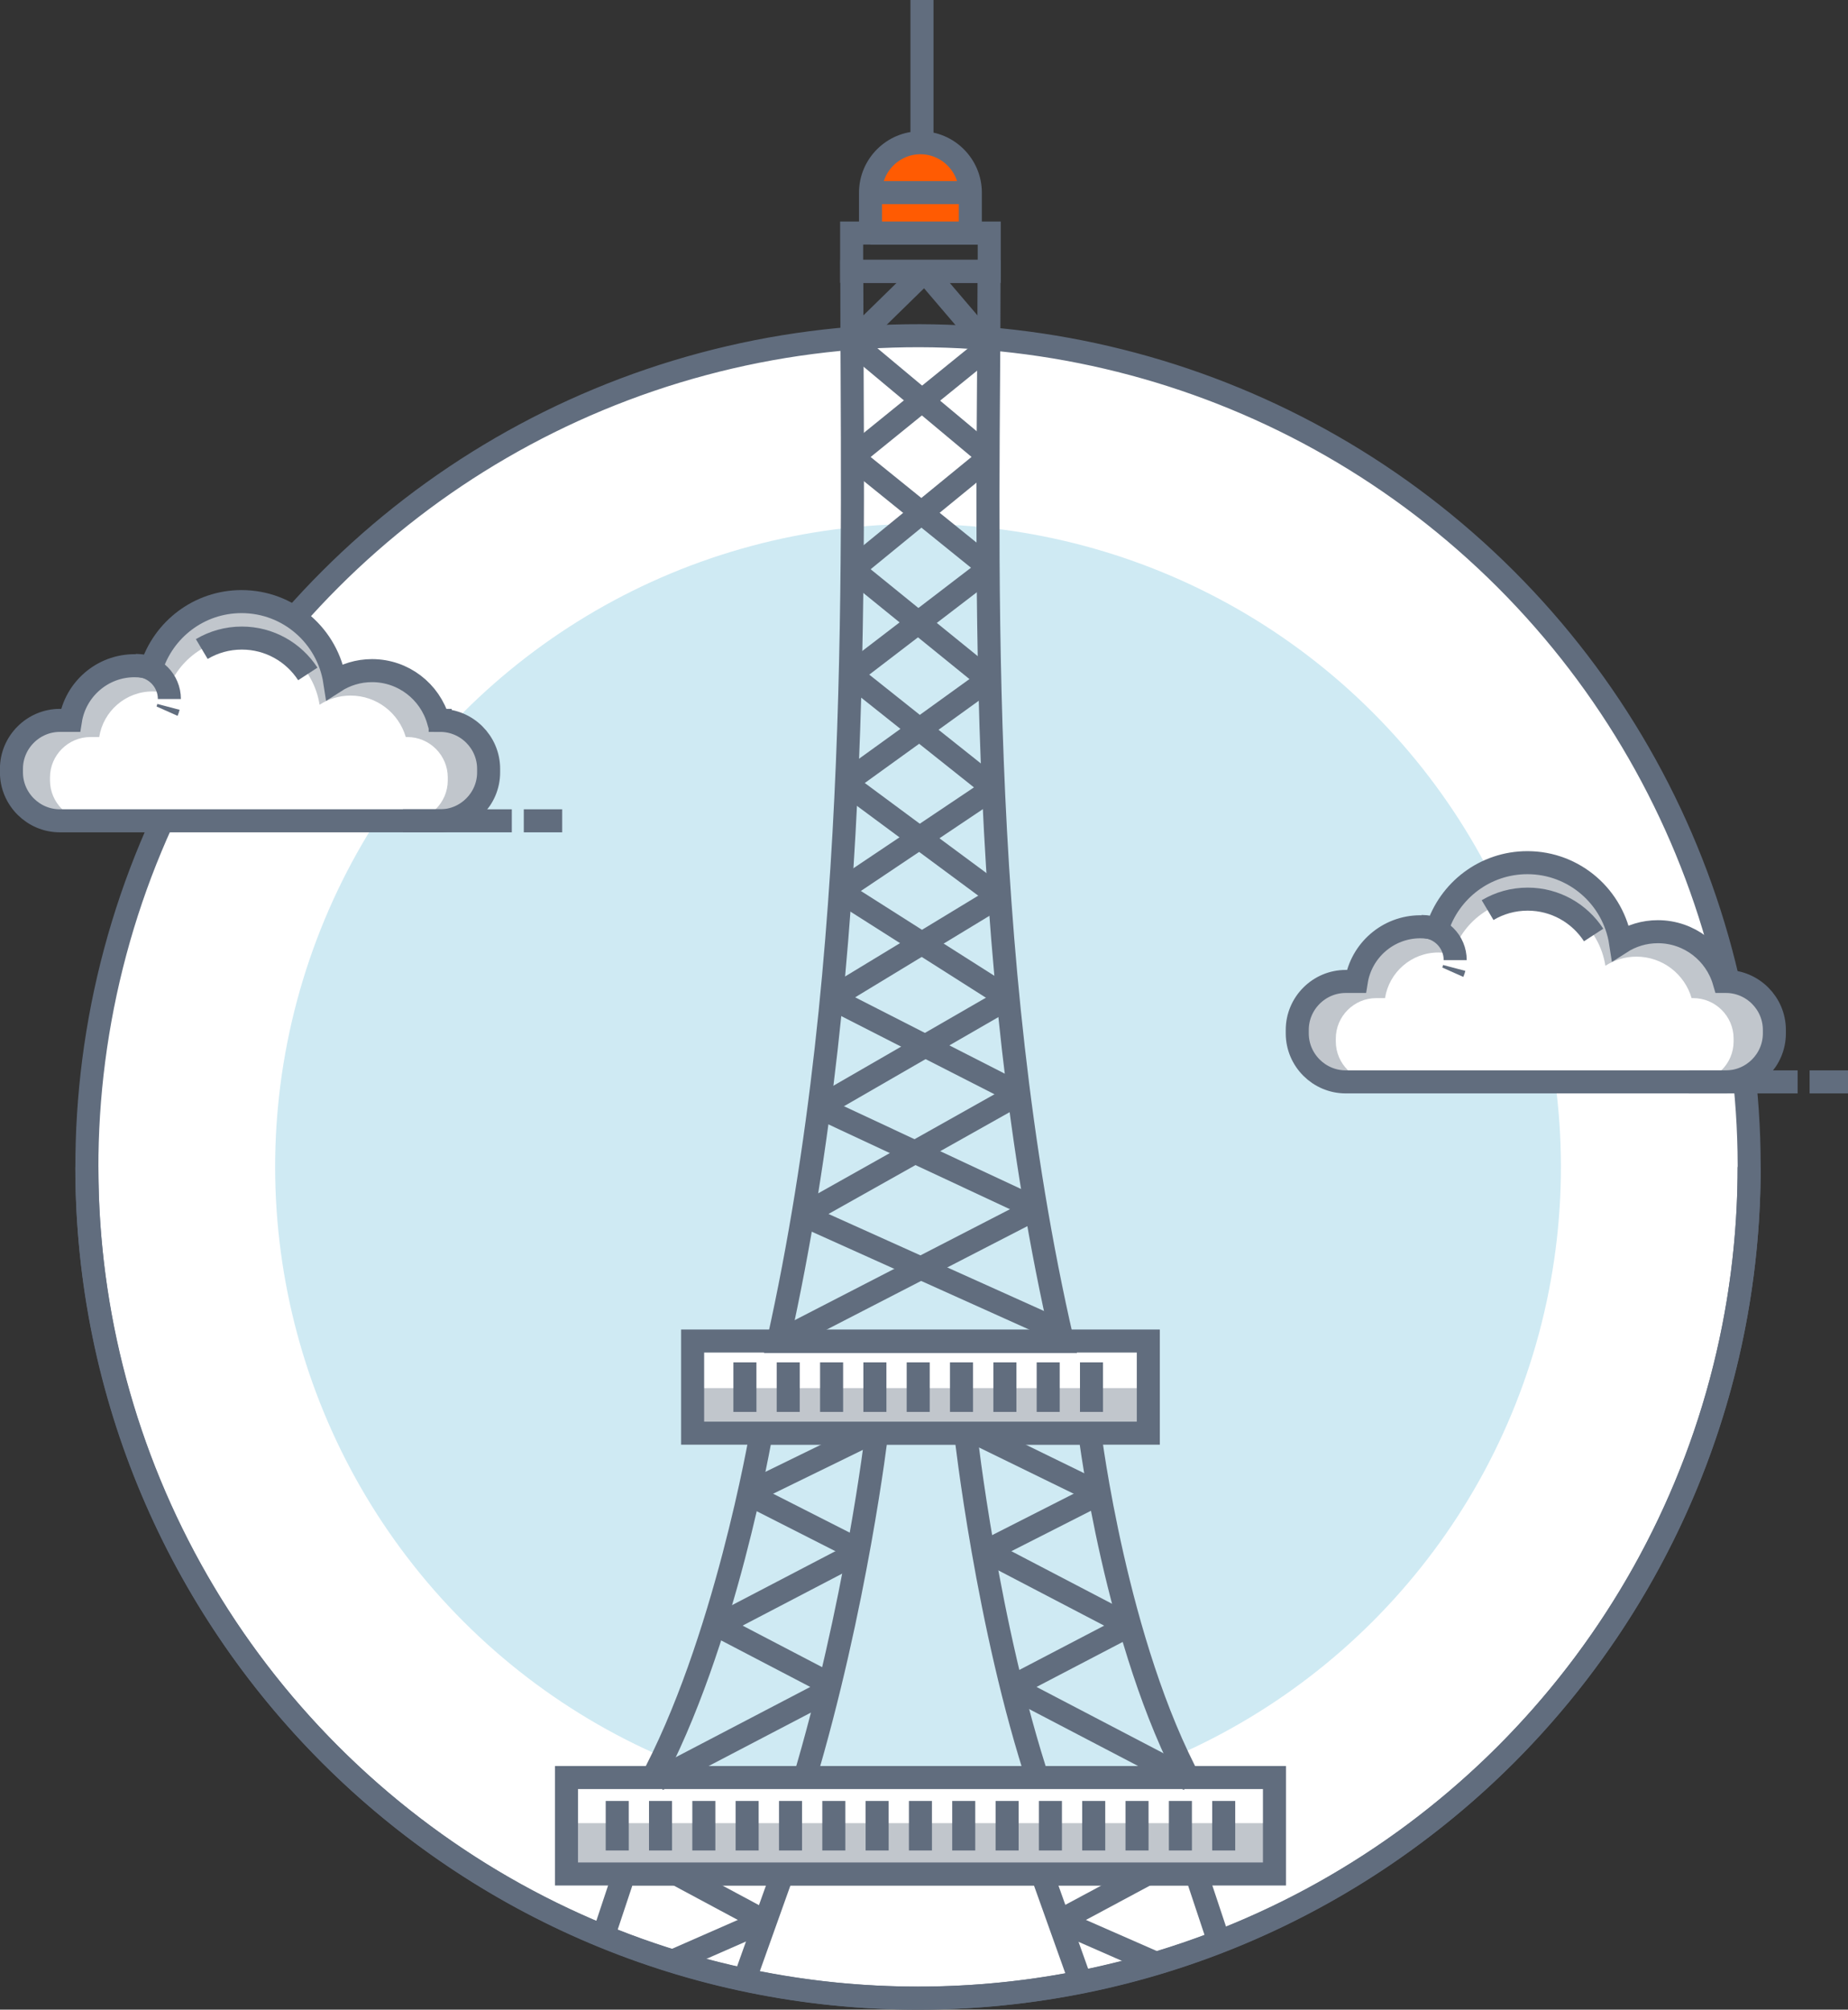 <?xml version="1.0" encoding="UTF-8"?>
<svg xmlns="http://www.w3.org/2000/svg" xmlns:xlink="http://www.w3.org/1999/xlink" id="Layer_2" viewBox="0 0 240.69 261.73">
  <rect x="0" y="0" width="240.69" height="261.73" fill="#333333" stroke="none"/>
  <defs>
    <style>.cls-1{fill:#fff;}.cls-2{stroke:#616d7e;stroke-miterlimit:10;stroke-width:3px;}.cls-2,.cls-3{fill:none;}.cls-4{fill:#c1c6cc;}.cls-5{fill:#ff5b02;}.cls-6{clip-path:url(#clippath);}.cls-7{fill:#cfeaf3;}</style>
    <clipPath id="clippath">
      <circle class="cls-3" cx="119.56" cy="151.98" r="108.25" transform="translate(-72.44 129.05) rotate(-45)"></circle>
    </clipPath>
  </defs>
  <g id="Icon">
    <circle class="cls-1" cx="119.56" cy="151.98" r="108.25" transform="translate(-72.44 129.05) rotate(-45)"></circle>
    <circle class="cls-7" cx="119.56" cy="151.98" r="83.73" transform="translate(-72.44 129.05) rotate(-45)"></circle>
    <circle class="cls-2" cx="119.56" cy="151.98" r="108.25" transform="translate(-72.44 129.05) rotate(-45)"></circle>
    <g class="cls-6">
      <g>
        <path class="cls-2" d="M154.26,296.59c0,.26-.01,.52-.02,.79h19.32l-17.74-53.32H81.28l-17.74,53.32h19.32c0-.26-.02-.52-.02-.79"></path>
        <line class="cls-2" x1="101.89" y1="244.06" x2="82.86" y2="297.37"></line>
        <line class="cls-2" x1="135.9" y1="244.55" x2="154.93" y2="297.86"></line>
        <line class="cls-2" x1="161.18" y1="260.19" x2="145.42" y2="268.05"></line>
        <line class="cls-2" x1="138.01" y1="250.18" x2="160.83" y2="260.19"></line>
        <line class="cls-2" x1="149.42" y1="244.06" x2="138.01" y2="250.18"></line>
        <line class="cls-2" x1="76.35" y1="260.19" x2="92.12" y2="268.05"></line>
        <line class="cls-2" x1="99.52" y1="250.18" x2="76.7" y2="260.19"></line>
        <line class="cls-2" x1="88.11" y1="244.06" x2="99.52" y2="250.18"></line>
      </g>
    </g>
    <g>
      <path class="cls-2" d="M155.19,232.35H84.57c9.88-18.14,14.57-45.7,14.57-45.7h42.8s3.4,27.56,13.25,45.7Z"></path>
      <path class="cls-2" d="M125.77,186.65s2.8,25.21,9.6,45.7"></path>
      <path class="cls-2" d="M114.18,186.65s-2.66,22.58-9.6,45.7"></path>
      <rect class="cls-1" x="73.78" y="231.5" width="92.21" height="12.56"></rect>
      <rect class="cls-4" x="73.78" y="237.44" width="92.21" height="6.02"></rect>
      <rect class="cls-2" x="73.78" y="231.5" width="92.21" height="12.56"></rect>
      <rect class="cls-1" x="90.21" y="174.65" width="59.35" height="12"></rect>
      <rect class="cls-4" x="90.21" y="180.78" width="59.35" height="5.16"></rect>
      <rect class="cls-2" x="90.21" y="174.65" width="59.35" height="12"></rect>
      <path class="cls-2" d="M138.39,174.72h-37.02c11.23-50.58,9.57-103.75,9.57-139.37h17.88c0,34.66-2.09,88.79,9.57,139.37Z"></path>
      <rect class="cls-2" x="110.92" y="30.35" width="17.92" height="4.99"></rect>
      <path class="cls-5" d="M113.38,30.35v-5.26c0-3.58,2.93-6.5,6.5-6.5h0c3.58,0,6.5,2.93,6.5,6.5v5.26h-13.01Z"></path>
      <path class="cls-2" d="M113.38,30.35v-5.26c0-3.58,2.93-6.5,6.5-6.5h0c3.58,0,6.5,2.93,6.5,6.5v5.26h-13.01Z"></path>
      <line class="cls-2" x1="131.76" y1="219.7" x2="154.9" y2="231.79"></line>
      <line class="cls-2" x1="104.58" y1="158.25" x2="137.61" y2="173.12"></line>
      <line class="cls-2" x1="134.94" y1="157.42" x2="101.37" y2="174.72"></line>
      <line class="cls-2" x1="106.68" y1="144.21" x2="134.94" y2="157.42"></line>
      <line class="cls-2" x1="132.7" y1="142.45" x2="104.58" y2="158.25"></line>
      <line class="cls-2" x1="108.3" y1="130" x2="132.7" y2="142.45"></line>
      <line class="cls-2" x1="131.3" y1="130" x2="106.68" y2="144.21"></line>
      <line class="cls-2" x1="109.38" y1="116.07" x2="131.3" y2="130"></line>
      <line class="cls-2" x1="130.18" y1="116.72" x2="108.3" y2="130"></line>
      <line class="cls-2" x1="110.09" y1="101.96" x2="129.15" y2="116.07"></line>
      <line class="cls-2" x1="129.39" y1="102.65" x2="109.38" y2="116.07"></line>
      <line class="cls-2" x1="110.78" y1="87.84" x2="129.39" y2="102.65"></line>
      <line class="cls-2" x1="128.73" y1="88.51" x2="110.09" y2="101.96"></line>
      <line class="cls-2" x1="111.02" y1="74.14" x2="128.73" y2="88.51"></line>
      <line class="cls-2" x1="128.89" y1="73.97" x2="110.78" y2="87.84"></line>
      <line class="cls-2" x1="111.01" y1="59.52" x2="128.89" y2="73.97"></line>
      <line class="cls-2" x1="128.89" y1="59.52" x2="111.02" y2="74.14"></line>
      <line class="cls-2" x1="111.01" y1="44.58" x2="128.89" y2="59.52"></line>
      <line class="cls-2" x1="128.78" y1="45.11" x2="111.01" y2="59.52"></line>
      <line class="cls-2" x1="120.45" y1="35.35" x2="128.78" y2="45.11"></line>
      <line class="cls-2" x1="120.45" y1="35.35" x2="111.01" y2="44.58"></line>
      <line class="cls-2" x1="147.16" y1="211.66" x2="131.76" y2="219.7"></line>
      <line class="cls-2" x1="128.02" y1="201.78" x2="146.94" y2="211.66"></line>
      <line class="cls-2" x1="127.11" y1="186.65" x2="143.2" y2="194.51"></line>
      <line class="cls-2" x1="143.2" y1="194.51" x2="128.89" y2="201.78"></line>
      <line class="cls-2" x1="107.89" y1="220.16" x2="85.63" y2="231.79"></line>
      <line class="cls-2" x1="93.37" y1="211.66" x2="108.77" y2="219.7"></line>
      <line class="cls-2" x1="110.78" y1="202.68" x2="93.58" y2="211.66"></line>
      <line class="cls-2" x1="113.42" y1="186.65" x2="97.33" y2="194.51"></line>
      <line class="cls-2" x1="97.33" y1="194.51" x2="111.64" y2="201.78"></line>
      <line class="cls-2" x1="113.38" y1="25.09" x2="126.39" y2="25.09"></line>
      <line class="cls-2" x1="120.08" x2="120.08" y2="18.24"></line>
      <g>
        <line class="cls-2" x1="97.02" y1="177.43" x2="97.02" y2="183.88"></line>
        <line class="cls-2" x1="102.66" y1="177.43" x2="102.66" y2="183.88"></line>
        <line class="cls-2" x1="108.31" y1="177.43" x2="108.31" y2="183.88"></line>
        <line class="cls-2" x1="113.95" y1="177.43" x2="113.95" y2="183.88"></line>
        <line class="cls-2" x1="119.59" y1="177.43" x2="119.59" y2="183.88"></line>
        <line class="cls-2" x1="125.23" y1="177.43" x2="125.23" y2="183.88"></line>
        <line class="cls-2" x1="130.88" y1="177.43" x2="130.88" y2="183.88"></line>
        <line class="cls-2" x1="136.52" y1="177.43" x2="136.52" y2="183.88"></line>
        <line class="cls-2" x1="142.16" y1="177.43" x2="142.16" y2="183.88"></line>
      </g>
      <g>
        <line class="cls-2" x1="97.31" y1="234.55" x2="97.31" y2="241"></line>
        <line class="cls-2" x1="102.96" y1="234.55" x2="102.96" y2="241"></line>
        <line class="cls-2" x1="91.67" y1="234.55" x2="91.67" y2="241"></line>
        <line class="cls-2" x1="86.03" y1="234.55" x2="86.03" y2="241"></line>
        <line class="cls-2" x1="80.39" y1="234.55" x2="80.39" y2="241"></line>
        <line class="cls-2" x1="108.6" y1="234.55" x2="108.6" y2="241"></line>
        <line class="cls-2" x1="114.24" y1="234.55" x2="114.24" y2="241"></line>
        <line class="cls-2" x1="119.88" y1="234.55" x2="119.88" y2="241"></line>
        <line class="cls-2" x1="125.52" y1="234.55" x2="125.52" y2="241"></line>
        <line class="cls-2" x1="131.17" y1="234.55" x2="131.17" y2="241"></line>
        <line class="cls-2" x1="136.81" y1="234.55" x2="136.81" y2="241"></line>
        <line class="cls-2" x1="142.45" y1="234.55" x2="142.45" y2="241"></line>
        <line class="cls-2" x1="148.09" y1="234.55" x2="148.09" y2="241"></line>
        <line class="cls-2" x1="153.74" y1="234.55" x2="153.74" y2="241"></line>
        <line class="cls-2" x1="159.38" y1="234.55" x2="159.38" y2="241"></line>
      </g>
    </g>
    <path class="cls-2" d="M227.81,151.98c0,59.79-48.47,108.25-108.25,108.25S11.31,211.76,11.31,151.98"></path>
    <g>
      <g>
        <path class="cls-4" d="M224.8,127.82h-.25c-1.09-3.74-4.53-6.48-8.63-6.48-1.79,0-3.45,.53-4.85,1.43-.91-5.9-5.99-10.42-12.14-10.42-5.52,0-10.19,3.64-11.75,8.65-.7-.19-1.43-.3-2.19-.3-4.21,0-7.7,3.09-8.34,7.12h-1.38c-3.47,0-6.31,2.84-6.31,6.31v.46c0,3.47,2.84,6.31,6.31,6.31h49.52c3.47,0,6.31-2.84,6.31-6.31v-.46c0-3.47-2.84-6.31-6.31-6.31Z"></path>
        <path class="cls-1" d="M220.53,129.99h-.21c-.91-3.12-3.78-5.4-7.19-5.4-1.49,0-2.87,.44-4.04,1.19-.76-4.92-4.99-8.69-10.12-8.69-4.6,0-8.5,3.03-9.8,7.21-.58-.16-1.2-.25-1.83-.25-3.51,0-6.42,2.57-6.95,5.94h-1.15c-2.89,0-5.26,2.37-5.26,5.26v.39c0,2.89,2.37,5.26,5.26,5.26h41.29c2.89,0,5.26-2.37,5.26-5.26v-.39c0-2.89-2.37-5.26-5.26-5.26Z"></path>
        <path class="cls-2" d="M207.56,121.77c-1.83-2.81-4.99-4.67-8.59-4.67-1.91,0-3.69,.52-5.22,1.43"></path>
        <path class="cls-2" d="M224.8,127.82h-.25c-1.09-3.74-4.53-6.48-8.63-6.48-1.79,0-3.45,.53-4.85,1.43-.91-5.9-5.99-10.42-12.14-10.42-5.52,0-10.19,3.64-11.75,8.65-.7-.19-1.43-.3-2.19-.3-4.21,0-7.7,3.09-8.34,7.12h-1.38c-3.47,0-6.31,2.84-6.31,6.31v.46c0,3.47,2.84,6.31,6.31,6.31h49.52c3.47,0,6.31-2.84,6.31-6.31v-.46c0-3.47-2.84-6.31-6.31-6.31Z"></path>
        <path class="cls-2" d="M189.4,126.06c-.05,.19-.1,.38-.18,.56"></path>
        <path class="cls-2" d="M185.15,120.66c2.42,0,4.38,1.96,4.38,4.38"></path>
      </g>
      <line class="cls-2" x1="234.13" y1="140.9" x2="219.95" y2="140.9"></line>
      <line class="cls-2" x1="235.69" y1="140.9" x2="240.69" y2="140.9"></line>
    </g>
    <g>
      <g>
        <path class="cls-4" d="M57.33,93.82h-.25c-1.09-3.74-4.53-6.48-8.63-6.48-1.79,0-3.45,.53-4.85,1.43-.91-5.9-5.99-10.42-12.14-10.42-5.52,0-10.19,3.64-11.75,8.65-.7-.19-1.43-.3-2.19-.3-4.21,0-7.7,3.09-8.34,7.12h-1.38c-3.47,0-6.31,2.84-6.31,6.31v.46c0,3.47,2.84,6.31,6.31,6.31H57.33c3.47,0,6.31-2.84,6.31-6.31v-.46c0-3.47-2.84-6.31-6.31-6.31Z"></path>
        <path class="cls-1" d="M53.06,95.99h-.21c-.91-3.12-3.78-5.4-7.19-5.4-1.49,0-2.87,.44-4.04,1.19-.76-4.92-4.99-8.69-10.12-8.69-4.6,0-8.5,3.03-9.8,7.21-.58-.16-1.2-.25-1.83-.25-3.51,0-6.42,2.57-6.95,5.94h-1.15c-2.89,0-5.26,2.37-5.26,5.26v.39c0,2.89,2.37,5.26,5.26,5.26H53.06c2.89,0,5.26-2.37,5.26-5.26v-.39c0-2.89-2.37-5.26-5.26-5.26Z"></path>
        <path class="cls-2" d="M40.09,87.77c-1.83-2.81-4.99-4.67-8.59-4.67-1.91,0-3.69,.52-5.22,1.43"></path>
        <path class="cls-2" d="M57.33,93.82h-.25c-1.09-3.74-4.53-6.48-8.63-6.48-1.79,0-3.45,.53-4.85,1.43-.91-5.9-5.99-10.42-12.14-10.42-5.52,0-10.19,3.64-11.75,8.65-.7-.19-1.43-.3-2.19-.3-4.21,0-7.7,3.09-8.34,7.12h-1.38c-3.47,0-6.31,2.84-6.31,6.31v.46c0,3.47,2.84,6.31,6.31,6.31H57.33c3.47,0,6.31-2.84,6.31-6.31v-.46c0-3.47-2.84-6.31-6.31-6.31Z"></path>
        <path class="cls-2" d="M21.94,92.06c-.05,.19-.1,.38-.18,.56"></path>
        <path class="cls-2" d="M17.68,86.66c2.42,0,4.38,1.96,4.38,4.38"></path>
      </g>
      <line class="cls-2" x1="66.66" y1="106.9" x2="52.48" y2="106.9"></line>
      <line class="cls-2" x1="68.22" y1="106.9" x2="73.22" y2="106.9"></line>
    </g>
  </g>
</svg>
